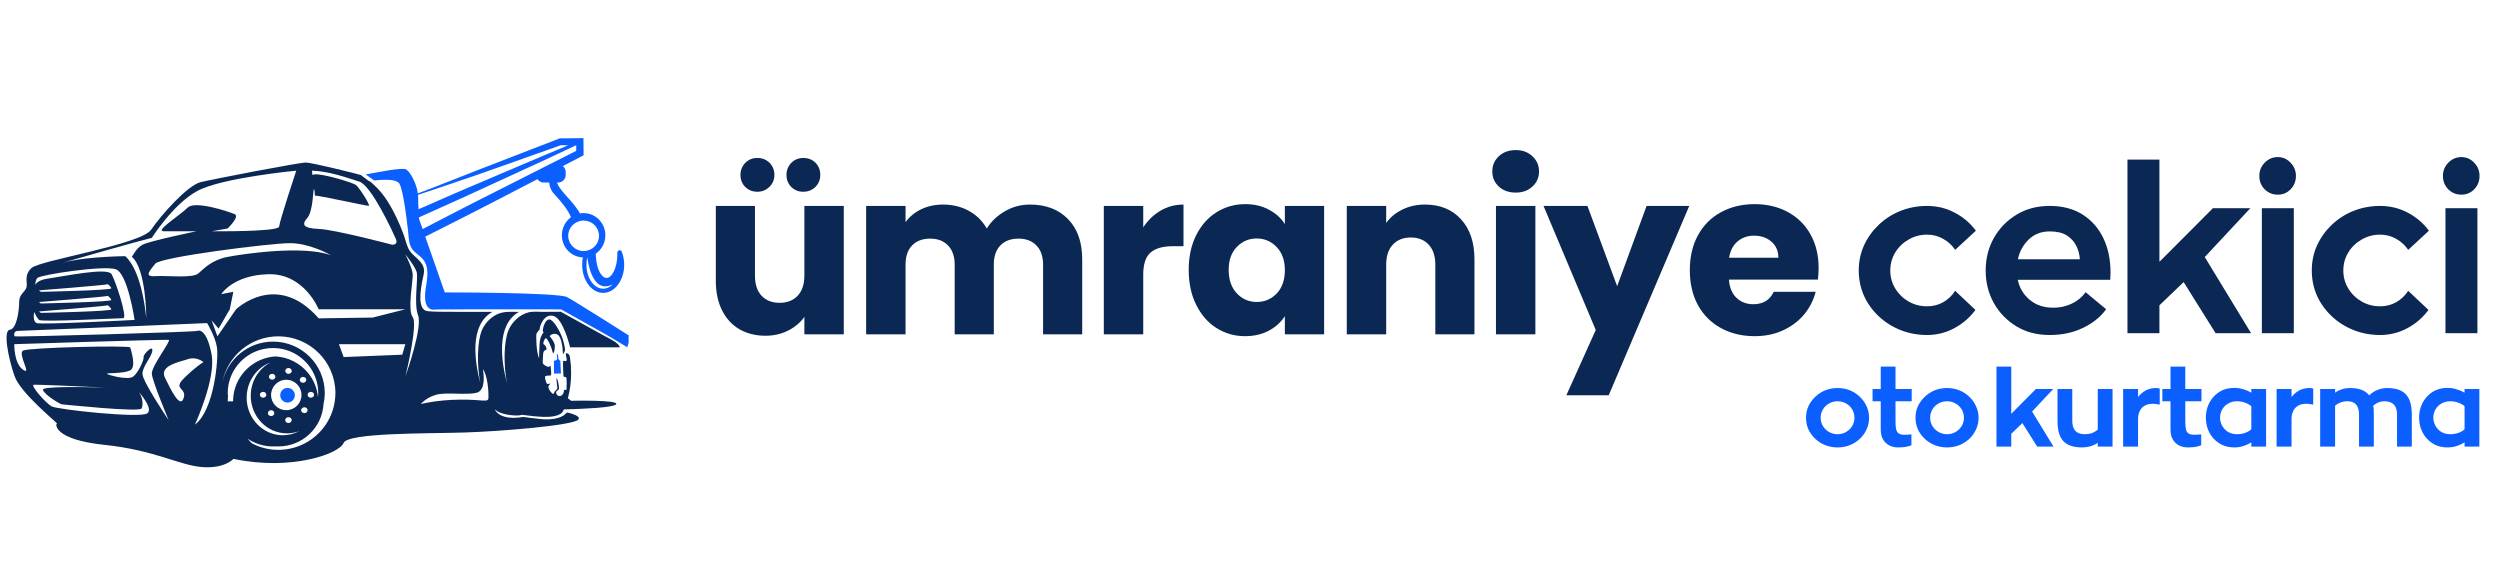 <svg xmlns="http://www.w3.org/2000/svg" xmlns:xlink="http://www.w3.org/1999/xlink" width="370" zoomAndPan="magnify" viewBox="0 0 277.5 63.75" height="85" preserveAspectRatio="xMidYMid meet" version="1.0"><defs><g/><clipPath id="ff3362e1fb"><path d="M 0.293 10 L 276.707 10 L 276.707 53 L 0.293 53 Z M 0.293 10 " clip-rule="nonzero"/></clipPath><clipPath id="c685f7022c"><path d="M 77 0.281 L 204 0.281 L 204 37 L 77 37 Z M 77 0.281 " clip-rule="nonzero"/></clipPath><clipPath id="cfb4f9b4f7"><rect x="0" width="127" y="0" height="37"/></clipPath><clipPath id="49550cea41"><path d="M 0.531 8 L 69 8 L 69 42 L 0.531 42 Z M 0.531 8 " clip-rule="nonzero"/></clipPath><clipPath id="7843f01940"><path d="M 40 5.336 L 69.777 5.336 L 69.777 29 L 40 29 Z M 40 5.336 " clip-rule="nonzero"/></clipPath><clipPath id="e696a88ba2"><path d="M 205 0.281 L 276.707 0.281 L 276.707 32 L 205 32 Z M 205 0.281 " clip-rule="nonzero"/></clipPath><clipPath id="35f34450f1"><rect x="0" width="72" y="0" height="32"/></clipPath><clipPath id="0c8aa9a7b4"><path d="M 199 28 L 276.707 28 L 276.707 42.594 L 199 42.594 Z M 199 28 " clip-rule="nonzero"/></clipPath><clipPath id="f206a2eca0"><rect x="0" width="78" y="0" height="15"/></clipPath><clipPath id="f37778cc53"><rect x="0" width="277" y="0" height="43"/></clipPath></defs><g clip-path="url(#ff3362e1fb)"><g transform="matrix(1, 0, 0, 1, 0, 10)"><g clip-path="url(#f37778cc53)"><g clip-path="url(#c685f7022c)"><g transform="matrix(1, 0, 0, 1, 77, 0)"><g clip-path="url(#cfb4f9b4f7)"><g fill="#0b2854" fill-opacity="1"><g transform="translate(1.004, 27.112)"><g><path d="M 15.656 -14.25 L 15.656 0 L 11.281 0 L 11.281 -1.938 C 10.844 -1.312 10.242 -0.805 9.484 -0.422 C 8.723 -0.035 7.883 0.156 6.969 0.156 C 5.883 0.156 4.922 -0.082 4.078 -0.562 C 3.242 -1.051 2.598 -1.754 2.141 -2.672 C 1.68 -3.598 1.453 -4.68 1.453 -5.922 L 1.453 -14.25 L 5.797 -14.25 L 5.797 -6.516 C 5.797 -5.555 6.039 -4.812 6.531 -4.281 C 7.031 -3.758 7.695 -3.5 8.531 -3.5 C 9.375 -3.5 10.039 -3.758 10.531 -4.281 C 11.031 -4.812 11.281 -5.555 11.281 -6.516 L 11.281 -14.25 Z M 6.062 -15.828 C 5.531 -15.828 5.082 -16.004 4.719 -16.359 C 4.363 -16.723 4.188 -17.164 4.188 -17.688 C 4.188 -18.219 4.363 -18.664 4.719 -19.031 C 5.082 -19.395 5.531 -19.578 6.062 -19.578 C 6.602 -19.578 7.051 -19.398 7.406 -19.047 C 7.77 -18.691 7.953 -18.238 7.953 -17.688 C 7.953 -17.164 7.766 -16.723 7.391 -16.359 C 7.023 -16.004 6.582 -15.828 6.062 -15.828 Z M 11.156 -15.828 C 10.633 -15.828 10.191 -16.004 9.828 -16.359 C 9.473 -16.723 9.297 -17.164 9.297 -17.688 C 9.297 -18.219 9.473 -18.664 9.828 -19.031 C 10.191 -19.395 10.633 -19.578 11.156 -19.578 C 11.707 -19.578 12.16 -19.398 12.516 -19.047 C 12.867 -18.691 13.047 -18.238 13.047 -17.688 C 13.047 -17.164 12.863 -16.723 12.5 -16.359 C 12.133 -16.004 11.688 -15.828 11.156 -15.828 Z M 11.156 -15.828 "/></g></g></g><g fill="#0b2854" fill-opacity="1"><g transform="translate(17.563, 27.112)"><g><path d="M 19.766 -14.406 C 21.535 -14.406 22.941 -13.867 23.984 -12.797 C 25.035 -11.723 25.562 -10.234 25.562 -8.328 L 25.562 0 L 21.219 0 L 21.219 -7.734 C 21.219 -8.648 20.973 -9.359 20.484 -9.859 C 20.004 -10.367 19.336 -10.625 18.484 -10.625 C 17.629 -10.625 16.957 -10.367 16.469 -9.859 C 15.988 -9.359 15.75 -8.648 15.75 -7.734 L 15.75 0 L 11.406 0 L 11.406 -7.734 C 11.406 -8.648 11.16 -9.359 10.672 -9.859 C 10.191 -10.367 9.531 -10.625 8.688 -10.625 C 7.832 -10.625 7.16 -10.367 6.672 -9.859 C 6.191 -9.359 5.953 -8.648 5.953 -7.734 L 5.953 0 L 1.578 0 L 1.578 -14.25 L 5.953 -14.25 L 5.953 -12.453 C 6.391 -13.055 6.961 -13.531 7.672 -13.875 C 8.391 -14.227 9.203 -14.406 10.109 -14.406 C 11.18 -14.406 12.141 -14.172 12.984 -13.703 C 13.828 -13.242 14.488 -12.594 14.969 -11.75 C 15.457 -12.531 16.125 -13.164 16.969 -13.656 C 17.82 -14.156 18.754 -14.406 19.766 -14.406 Z M 19.766 -14.406 "/></g></g></g><g fill="#0b2854" fill-opacity="1"><g transform="translate(43.946, 27.112)"><g><path d="M 5.953 -11.875 C 6.461 -12.656 7.098 -13.27 7.859 -13.719 C 8.629 -14.176 9.484 -14.406 10.422 -14.406 L 10.422 -9.781 L 9.219 -9.781 C 8.125 -9.781 7.305 -9.547 6.766 -9.078 C 6.223 -8.609 5.953 -7.785 5.953 -6.609 L 5.953 0 L 1.578 0 L 1.578 -14.25 L 5.953 -14.25 Z M 5.953 -11.875 "/></g></g></g><g fill="#0b2854" fill-opacity="1"><g transform="translate(54.228, 27.112)"><g><path d="M 0.719 -7.156 C 0.719 -8.613 0.992 -9.895 1.547 -11 C 2.098 -12.102 2.848 -12.953 3.797 -13.547 C 4.754 -14.148 5.82 -14.453 7 -14.453 C 8 -14.453 8.879 -14.242 9.641 -13.828 C 10.398 -13.422 10.984 -12.891 11.391 -12.234 L 11.391 -14.25 L 15.75 -14.25 L 15.75 0 L 11.391 0 L 11.391 -2.016 C 10.961 -1.348 10.367 -0.812 9.609 -0.406 C 8.848 0 7.969 0.203 6.969 0.203 C 5.812 0.203 4.754 -0.098 3.797 -0.703 C 2.848 -1.305 2.098 -2.164 1.547 -3.281 C 0.992 -4.395 0.719 -5.688 0.719 -7.156 Z M 11.391 -7.125 C 11.391 -8.207 11.086 -9.062 10.484 -9.688 C 9.879 -10.32 9.141 -10.641 8.266 -10.641 C 7.398 -10.641 6.664 -10.328 6.062 -9.703 C 5.457 -9.086 5.156 -8.238 5.156 -7.156 C 5.156 -6.062 5.457 -5.191 6.062 -4.547 C 6.664 -3.91 7.398 -3.594 8.266 -3.594 C 9.141 -3.594 9.879 -3.906 10.484 -4.531 C 11.086 -5.164 11.391 -6.031 11.391 -7.125 Z M 11.391 -7.125 "/></g></g></g><g fill="#0b2854" fill-opacity="1"><g transform="translate(70.915, 27.112)"><g><path d="M 10.266 -14.406 C 11.93 -14.406 13.258 -13.863 14.25 -12.781 C 15.25 -11.695 15.75 -10.211 15.75 -8.328 L 15.75 0 L 11.406 0 L 11.406 -7.734 C 11.406 -8.691 11.16 -9.43 10.672 -9.953 C 10.18 -10.484 9.52 -10.75 8.688 -10.75 C 7.844 -10.75 7.176 -10.484 6.688 -9.953 C 6.195 -9.43 5.953 -8.691 5.953 -7.734 L 5.953 0 L 1.578 0 L 1.578 -14.25 L 5.953 -14.25 L 5.953 -12.359 C 6.391 -12.984 6.984 -13.477 7.734 -13.844 C 8.484 -14.219 9.328 -14.406 10.266 -14.406 Z M 10.266 -14.406 "/></g></g></g><g fill="#0b2854" fill-opacity="1"><g transform="translate(87.474, 27.112)"><g><path d="M 3.781 -15.734 C 3.008 -15.734 2.379 -15.957 1.891 -16.406 C 1.41 -16.852 1.172 -17.41 1.172 -18.078 C 1.172 -18.754 1.41 -19.316 1.891 -19.766 C 2.379 -20.223 3.008 -20.453 3.781 -20.453 C 4.531 -20.453 5.145 -20.223 5.625 -19.766 C 6.113 -19.316 6.359 -18.754 6.359 -18.078 C 6.359 -17.41 6.113 -16.852 5.625 -16.406 C 5.145 -15.957 4.531 -15.734 3.781 -15.734 Z M 5.953 -14.25 L 5.953 0 L 1.578 0 L 1.578 -14.25 Z M 5.953 -14.25 "/></g></g></g><g fill="#0b2854" fill-opacity="1"><g transform="translate(94.363, 27.112)"><g><path d="M 16.141 -14.25 L 7.203 6.766 L 2.5 6.766 L 5.766 -0.484 L -0.031 -14.25 L 4.844 -14.25 L 8.141 -5.344 L 11.406 -14.25 Z M 16.141 -14.25 "/></g></g></g><g fill="#0b2854" fill-opacity="1"><g transform="translate(109.851, 27.112)"><g><path d="M 15.016 -7.359 C 15.016 -6.941 14.988 -6.516 14.938 -6.078 L 5.062 -6.078 C 5.125 -5.191 5.406 -4.516 5.906 -4.047 C 6.406 -3.578 7.023 -3.344 7.766 -3.344 C 8.848 -3.344 9.602 -3.801 10.031 -4.719 L 14.688 -4.719 C 14.445 -3.781 14.016 -2.938 13.391 -2.188 C 12.766 -1.445 11.984 -0.863 11.047 -0.438 C 10.117 -0.008 9.078 0.203 7.922 0.203 C 6.523 0.203 5.281 -0.094 4.188 -0.688 C 3.094 -1.281 2.238 -2.129 1.625 -3.234 C 1.02 -4.348 0.719 -5.645 0.719 -7.125 C 0.719 -8.602 1.02 -9.895 1.625 -11 C 2.227 -12.102 3.07 -12.953 4.156 -13.547 C 5.25 -14.148 6.504 -14.453 7.922 -14.453 C 9.297 -14.453 10.52 -14.16 11.594 -13.578 C 12.664 -13.004 13.504 -12.18 14.109 -11.109 C 14.711 -10.035 15.016 -8.785 15.016 -7.359 Z M 10.547 -8.5 C 10.547 -9.25 10.289 -9.844 9.781 -10.281 C 9.27 -10.727 8.629 -10.953 7.859 -10.953 C 7.129 -10.953 6.516 -10.738 6.016 -10.312 C 5.516 -9.883 5.203 -9.281 5.078 -8.5 Z M 10.547 -8.5 "/></g></g></g></g></g></g><g clip-path="url(#49550cea41)"><path fill="#0b2854" d="M 63.395 34.488 L 63.031 34.203 C 63.266 33.367 63.395 32.41 63.395 31.387 C 63.395 30.812 63.352 30.254 63.273 29.734 C 63.27 29.688 63.258 29.641 63.254 29.605 C 63.25 29.578 63.246 29.559 63.238 29.539 C 63.148 29.18 62.812 29.207 62.812 29.207 C 62.812 29.207 62.793 29.402 62.895 29.82 C 62.988 30.246 62.59 30.016 62.523 30.051 C 62.461 30.078 62.523 31.383 62.539 31.656 C 62.559 31.938 62.715 31.789 62.832 31.875 C 62.945 31.953 62.887 33.07 62.887 33.203 C 62.887 33.332 62.605 33.27 62.605 33.27 C 62.605 33.27 62.605 33.809 62.254 33.938 C 61.898 34.066 61.703 33.711 61.734 33.527 C 61.77 33.352 61.926 33.383 62.027 33.203 C 62.121 33.023 61.879 32.016 61.801 31.969 C 61.723 31.914 61.836 32.812 61.863 33.008 C 61.902 33.203 61.695 33.32 61.578 33.449 C 61.465 33.578 61.562 33.711 61.398 33.711 C 61.234 33.711 60.852 33.172 60.871 32.945 C 60.887 32.723 61.012 32.734 61.062 32.621 C 61.109 32.508 60.871 32.656 60.758 32.621 C 60.637 32.586 60.48 32.016 60.496 31.84 C 60.512 31.66 60.969 31.691 61.113 31.68 C 61.262 31.66 61.129 30.98 61.129 30.723 C 61.129 30.469 61.113 30.609 60.969 30.703 C 60.824 30.805 60.309 30.488 60.258 30.332 C 60.211 30.172 60.289 29.578 60.289 29.309 C 60.289 29.027 60.422 28.887 60.598 28.836 C 60.777 28.789 60.551 28.301 60.371 28.234 C 60.195 28.168 60.457 27.535 60.598 27.535 C 60.746 27.535 61.199 28.461 61.312 29 C 61.426 29.531 61.605 28.867 61.586 28.395 C 61.57 27.926 61.004 27.309 61.004 27.309 C 61.07 27.211 61.441 26.902 61.895 27.145 C 62.348 27.391 62.477 28.789 62.477 29.176 C 62.477 29.566 62.73 28.852 62.73 28.852 C 62.73 28.852 62.684 28.301 62.426 27.539 C 62.164 26.77 61.426 25.457 60.969 25.457 C 60.516 25.457 60.273 26.367 60.258 26.609 C 60.242 26.855 60.34 26.887 60.34 26.887 C 60.34 26.887 60.078 27.184 59.969 27.633 C 59.855 28.09 59.836 29.781 59.836 29.781 C 59.504 28.98 59.516 27.375 59.531 27.145 C 59.551 26.918 59.898 26.578 59.898 26.578 C 59.898 26.191 60.395 24.738 61.473 25.082 C 62.547 25.434 63.281 28.555 63.281 28.555 L 68.797 28.555 C 68.758 28.34 68.512 28.047 67.805 27.664 C 67.531 27.527 67.266 27.375 66.996 27.234 L 65.402 26.352 L 62.246 24.605 L 62.273 24.605 L 62.211 24.59 L 62.238 24.605 C 61.586 24.613 60.93 24.617 60.277 24.617 C 59.754 24.617 59.188 24.543 58.672 24.672 C 57.707 24.906 56.828 25.734 56.445 26.648 C 55.914 27.906 55.879 30.52 56.277 32.535 C 55.645 30.156 55.031 26.066 57.605 24.621 C 56.734 24.621 55.887 24.512 55.082 24.934 C 54.391 25.297 53.801 25.922 53.492 26.648 C 52.965 27.91 52.922 30.523 53.32 32.543 C 52.688 30.16 52.074 26.07 54.648 24.625 L 54.684 24.617 L 51.172 24.617 L 49.32 24.609 L 48.395 24.594 C 48.09 24.586 47.781 24.57 47.477 24.539 C 46.27 24.43 46.723 22.086 46.836 21.359 C 46.922 20.84 47.18 20.18 47.008 19.66 C 46.754 18.871 45.887 18.473 45.453 17.797 C 45.129 17.285 45.016 16.609 44.805 16.043 C 44.582 15.434 44.332 14.836 44.051 14.246 C 43.414 12.891 42.617 11.496 41.473 10.496 C 41.402 10.434 41.168 10.184 41.016 10.113 L 40.949 10.094 L 40.941 10.094 L 40.051 9.426 C 39.789 9.336 34.621 8.039 33.93 8.039 C 33.238 8.039 23.762 9.859 22.293 10.211 C 20.828 10.555 17.898 13.852 16.777 15.496 C 15.656 17.145 4.449 18.883 3.504 19.746 C 2.555 20.617 3.16 21.484 2.898 22.004 C 2.641 22.523 2.125 22.699 2.125 23.562 C 2.125 24.43 1.867 26.508 1.094 26.602 C 0.312 26.684 0.918 29.727 1.605 31.719 C 2.293 33.715 6.52 37.027 6.324 37.027 C 6.129 37.027 5.938 38.789 11.562 39.375 C 17.184 39.961 19.898 41.648 22.426 41.844 C 24.945 42.043 25.914 40.934 25.914 40.934 C 32.375 42.301 37.676 40.348 38.133 39.176 C 38.586 38.008 47.574 38.137 51.582 38.008 C 55.59 37.879 63.605 37.227 64.191 36.578 C 64.422 36.312 63.988 36.082 63.391 35.898 C 63.258 35.855 63.109 35.824 62.965 35.785 C 62.898 35.828 62.812 35.887 62.723 35.98 C 62.156 36.531 60.871 36.598 60.18 36.531 C 59.488 36.469 58.07 36.281 58.07 36.281 C 55.34 36.738 54.922 35.426 54.922 35.426 C 55.566 36.125 57.531 36.188 57.789 36.078 C 58.043 35.973 58.543 36.207 60.371 36.273 C 62.203 36.336 62.473 35.672 62.473 35.672 C 62.516 35.598 62.547 35.523 62.586 35.445 C 64.551 35.395 68.066 35.258 68.387 34.883 C 68.824 34.359 63.395 34.488 63.395 34.488 Z M 34.109 14.195 C 34.738 13.496 34.758 11.051 34.84 11.004 C 34.934 10.957 34.953 11.719 34.953 11.719 C 35.254 11.652 40.707 12.871 40.934 12.848 C 41.156 12.824 39.883 10.809 39.496 10.527 C 39.105 10.242 35.746 9.246 34.906 9.355 C 34.812 9.371 34.738 9.395 34.684 9.43 C 34.648 9.16 34.629 8.945 34.629 8.945 C 36.523 8.992 38.555 9.746 39.883 10.16 C 41.223 10.57 43.637 15.82 43.938 16.512 C 44.242 17.207 43.531 17.164 43.531 17.164 C 43.531 17.164 37.152 15.477 35.375 15.41 C 33.594 15.344 33.48 14.891 34.109 14.195 Z M 36.766 18.344 C 33.688 17.188 26.926 18.184 25.211 18.527 C 23.484 18.879 22.668 19.789 22.016 20.352 C 21.375 20.914 18.57 20.566 17.234 20.652 C 15.898 20.746 16.672 20.004 17.234 19.27 C 17.797 18.531 29.805 17.023 32.105 16.992 C 34.258 16.957 36.5 18.195 36.766 18.344 Z M 16.852 16.402 C 16.852 16.402 19.199 12.672 21.891 11.203 C 24.586 9.727 32.883 8.945 32.883 8.945 C 32.883 8.945 31.027 14.543 30.984 15.148 C 30.949 15.754 23.531 15.668 23.531 15.668 L 25.258 15.363 C 25.258 15.363 26.684 14.02 26.027 13.758 C 25.387 13.496 21.637 12.219 20.82 13.055 C 20 13.887 17.113 15.676 18.191 15.672 C 19.266 15.664 21.809 15.672 21.809 15.672 C 21.809 15.672 16.594 16.75 15.82 17.164 C 15.09 17.551 14.699 18.496 14.621 18.496 C 16.227 19.824 16.238 25.18 16.238 25.312 C 15.75 20.754 14.59 19.051 13.91 18.434 C 12.855 18.438 10.852 18.543 9.527 18.699 C 8.387 18.832 7.539 19.016 7.055 19.137 C 8.828 18.621 15.293 16.781 16.852 16.402 Z M 3.805 24.633 C 3.805 24.633 4.047 25.25 4.34 25.512 C 4.633 25.77 13.16 25.316 13.68 25.316 C 14.191 25.316 12.84 21.219 12.387 20.434 C 11.934 19.656 7.312 20.633 5.305 20.926 C 4.449 21.055 4.062 21.336 3.906 21.625 C 3.934 21.32 4 21.016 4.141 20.859 C 4.465 20.5 11.512 19.43 12.848 19.887 C 14.184 20.34 14.938 25.512 14.938 25.512 C 14.938 25.512 4.59 26.062 4.074 25.863 C 3.566 25.652 3.805 24.633 3.805 24.633 Z M 11.969 22.84 C 11.969 22.84 12.293 23.062 12.355 23.297 C 12.422 23.52 4.668 23.684 4.566 23.684 C 4.465 23.684 4.34 23.523 4.34 23.523 C 4.34 23.523 11.875 22.938 11.969 22.84 Z M 4.34 22.23 C 4.34 22.23 11.871 21.641 11.969 21.547 C 11.969 21.547 12.293 21.77 12.355 22 C 12.422 22.23 4.668 22.391 4.566 22.391 C 4.465 22.391 4.34 22.23 4.34 22.23 Z M 11.969 23.887 C 11.969 23.887 12.293 24.113 12.355 24.34 C 12.422 24.566 4.668 24.73 4.566 24.73 C 4.465 24.73 4.34 24.57 4.34 24.57 C 4.34 24.57 11.875 23.98 11.969 23.887 Z M 16.332 35.891 C 15.492 36.438 6.379 35.465 5.727 35.109 C 5.086 34.75 3.305 32.734 3.758 32.703 C 4.074 32.676 8.914 32.891 11.816 33.027 C 9.039 32.945 4.578 32.867 4.762 33.289 C 5.02 33.906 6.734 34.883 6.867 34.883 C 6.996 34.883 15.492 35.793 15.719 35.336 C 15.902 34.965 15.848 34.152 15.434 33.535 C 15.988 34.18 16.953 35.48 16.332 35.891 Z M 15.812 31.496 C 15.812 30.652 16.848 29.613 16.91 28.914 C 16.977 28.227 15.879 29.352 15.941 29.633 C 16.008 29.918 15.359 31.371 14.781 31.805 C 14.195 32.234 12.004 31.629 11.875 31.496 C 11.742 31.371 13.75 31.496 14.457 31.105 C 15.168 30.719 14.523 28.832 14.457 28.57 C 14.391 28.312 3.207 28.57 2.562 28.914 C 1.918 29.266 3.594 31.758 2.562 31.043 C 1.527 30.328 1.586 28.203 1.586 28.203 C 1.586 28.203 18.406 27.66 18.727 27.727 C 19.047 27.793 16.785 30.652 16.852 31.496 C 16.914 32.316 18.613 36.375 18.715 36.629 C 18.543 36.375 15.812 32.316 15.812 31.496 Z M 20.383 34.188 C 19.996 35.402 19 33.32 18.312 31.934 C 17.625 30.547 20.062 30.152 20.773 29.891 C 21.832 29.504 22.582 30.199 22.582 30.199 C 22.582 30.199 21.848 30.586 20.473 31.934 C 19.09 33.273 20.773 32.977 20.383 34.188 Z M 21.637 37.133 C 21.699 36.992 23.996 31.98 23.484 29.332 C 22.973 26.641 22.148 26.602 21.891 26.73 C 21.629 26.859 1.715 27.422 1.633 27.336 C 1.539 27.25 1.504 26.73 1.977 26.73 C 2.449 26.73 22.988 25.863 22.988 25.863 C 23.031 25.926 23.914 27.402 24.086 28.59 C 24.266 29.781 23.789 35.523 21.637 37.133 Z M 25.871 34.551 L 25.277 34.551 C 25.277 34.402 25.285 34.25 25.297 34.105 L 25.297 34.094 C 25.305 34.02 25.312 33.945 25.32 33.863 L 25.285 33.863 C 25.277 33.789 25.277 33.715 25.277 33.637 C 25.277 30.871 27.523 28.633 30.301 28.633 C 32.277 28.633 33.984 29.766 34.805 31.418 L 34.805 31.426 C 34.934 31.668 35.035 31.93 35.109 32.195 C 35.25 32.652 35.324 33.133 35.324 33.641 C 35.324 33.797 35.316 33.949 35.297 34.098 C 35.207 33.086 34.812 32.156 34.199 31.402 C 33.336 30.348 32.047 29.648 30.594 29.562 C 28.188 29.703 26.238 31.527 25.918 33.871 C 25.887 34.09 25.871 34.32 25.871 34.551 Z M 34.863 33.82 C 34.863 34 34.703 34.145 34.504 34.145 C 34.305 34.145 34.145 34 34.145 33.82 C 34.145 33.641 34.305 33.496 34.504 33.496 C 34.703 33.496 34.863 33.641 34.863 33.82 Z M 31.773 35.531 C 30.844 35.531 30.09 34.777 30.09 33.844 C 30.09 32.914 30.844 32.156 31.773 32.156 C 32.711 32.156 33.465 32.914 33.465 33.844 C 33.465 34.777 32.711 35.531 31.773 35.531 Z M 32.379 36.633 C 32.379 36.812 32.219 36.957 32.02 36.957 C 31.82 36.957 31.66 36.812 31.66 36.633 C 31.66 36.453 31.82 36.309 32.02 36.309 C 32.219 36.309 32.379 36.453 32.379 36.633 Z M 30.09 35.531 C 30.289 35.531 30.449 35.68 30.449 35.855 C 30.449 36.035 30.293 36.184 30.09 36.184 C 29.895 36.184 29.738 36.035 29.738 35.855 C 29.738 35.68 29.895 35.531 30.09 35.531 Z M 29.852 31.816 C 29.852 31.641 30.012 31.496 30.215 31.496 C 30.41 31.496 30.566 31.641 30.566 31.816 C 30.566 32 30.41 32.141 30.215 32.141 C 30.016 32.141 29.852 32 29.852 31.816 Z M 31.664 31.172 C 31.664 30.992 31.82 30.848 32.023 30.848 C 32.219 30.848 32.383 30.992 32.383 31.172 C 32.383 31.352 32.223 31.496 32.023 31.496 C 31.82 31.496 31.664 31.352 31.664 31.172 Z M 33.277 32.16 C 33.277 31.984 33.438 31.836 33.637 31.836 C 33.836 31.836 33.996 31.984 33.996 32.16 C 33.996 32.34 33.836 32.488 33.637 32.488 C 33.438 32.488 33.277 32.344 33.277 32.16 Z M 33.789 35.207 C 33.984 35.207 34.145 35.352 34.145 35.531 C 34.145 35.711 33.984 35.855 33.789 35.855 C 33.594 35.855 33.426 35.711 33.426 35.531 C 33.426 35.352 33.594 35.207 33.789 35.207 Z M 30.035 30.227 C 28.727 30.914 27.832 32.316 27.832 33.938 C 27.832 36.238 29.633 38.102 31.852 38.102 C 32.336 38.102 32.805 38.012 33.234 37.848 C 32.684 38.141 32.055 38.312 31.395 38.312 C 29.176 38.312 27.379 36.445 27.379 34.148 C 27.379 32.336 28.484 30.805 30.035 30.227 Z M 29.562 33.82 C 29.562 34 29.402 34.145 29.203 34.145 C 29.004 34.145 28.848 34 28.848 33.82 C 28.848 33.641 29.004 33.496 29.203 33.496 C 29.402 33.496 29.562 33.641 29.562 33.82 Z M 36.117 37.195 C 34.973 38.848 33.062 39.934 30.895 39.934 C 29.848 39.934 28.859 39.68 27.992 39.227 C 27.805 39.062 27.633 38.879 27.477 38.688 C 28.285 39.234 29.258 39.555 30.309 39.555 C 30.406 39.555 30.504 39.551 30.602 39.547 C 30.703 39.555 30.797 39.555 30.898 39.555 C 33.562 39.555 35.746 37.484 35.91 34.879 C 35.996 34.488 36.043 34.094 36.051 33.684 L 36.051 33.637 C 36.051 30.477 33.48 27.918 30.309 27.918 C 27.535 27.918 25.215 29.883 24.676 32.488 C 25.211 29.555 27.793 27.332 30.898 27.332 C 34.391 27.332 37.23 30.156 37.23 33.637 C 37.223 34.957 36.812 36.188 36.117 37.195 Z M 44.648 29.371 L 38.141 29.633 L 37.621 28.203 L 44.992 28.203 Z M 41.371 25.25 L 35.375 25.336 C 30.711 20 26.203 24.332 26.203 24.332 L 24.133 27.332 L 23.484 25.559 L 24.266 26.469 L 25.508 24.332 L 25.898 22.387 L 24.562 22.652 C 24.562 22.652 25.855 20.527 29.82 20.438 C 33.785 20.355 35.371 24.332 35.371 24.332 L 44.992 24.332 Z M 45.008 31.758 C 45.141 31.191 46.379 25.992 45.812 25.211 C 45.207 24.391 45.859 21.137 45.812 20.438 C 45.766 19.762 45.039 18.324 44.992 18.234 C 45.07 18.324 46.031 19.516 46.246 20.18 C 46.457 20.875 45.895 23.648 46.41 25.016 C 46.898 26.305 45.199 31.23 45.008 31.758 Z M 54.219 34.164 C 54.184 34.723 53.602 34.328 51.016 34.359 C 48.426 34.391 46.719 34.848 46.719 34.848 C 46.719 34.848 47.199 34.199 48.332 33.84 C 49.465 33.48 51.859 33.906 52.957 33.578 C 54.027 33.262 53.625 31.105 53.602 30.98 C 54.152 31.73 54.246 33.613 54.219 34.164 Z M 54.219 34.164 " fill-opacity="1" fill-rule="nonzero"/></g><g clip-path="url(#7843f01940)"><path fill="#0b5fff" d="M 62.941 22.977 C 61.977 22.457 49.367 22.457 49.367 22.457 L 47.203 16.266 L 50.613 14.547 L 52.941 13.363 L 55.266 12.164 L 59.66 9.887 C 59.809 10.113 60.066 10.262 60.355 10.262 L 60.957 10.262 C 60.996 10.699 61.145 11.133 61.488 11.504 C 62.383 12.469 63.062 13.324 63.379 14.113 C 62.766 14.559 62.367 15.289 62.367 16.121 C 62.367 17.449 63.406 18.531 64.707 18.574 C 64.688 18.676 64.664 18.777 64.648 18.891 C 64.633 19.055 64.621 19.219 64.621 19.395 C 64.621 21.109 65.672 22.512 66.953 22.512 C 68.238 22.512 69.285 21.109 69.285 19.395 C 69.285 18.844 69.176 18.305 68.973 17.836 L 68.73 17.758 L 68.52 17.953 C 68.527 18.039 68.527 18.121 68.527 18.203 C 68.527 19.766 67.898 20.852 67.332 20.852 C 66.773 20.852 66.254 19.895 66.156 18.656 C 66.137 18.512 66.129 18.359 66.129 18.203 L 66.129 18.156 C 66.75 17.727 67.164 17.023 67.191 16.215 C 67.199 16.184 67.199 16.152 67.199 16.117 C 67.199 15.727 67.105 15.363 66.949 15.035 C 66.559 14.215 65.734 13.652 64.781 13.652 C 64.645 13.652 64.512 13.664 64.383 13.691 C 64.273 13.496 64.133 13.289 63.961 13.051 C 63.137 11.914 62.098 11.102 61.828 10.258 L 61.957 10.258 C 62.418 10.258 62.793 9.879 62.793 9.414 L 62.793 9.098 C 62.793 8.828 62.668 8.586 62.469 8.438 L 64.551 7.359 L 64.777 7.246 L 64.777 6.996 L 64.766 5.742 L 64.766 5.336 L 64.367 5.336 L 62.195 5.359 L 62.121 5.359 L 62.059 5.387 L 53.043 8.875 L 48.543 10.641 L 46.379 11.469 C 46.258 10.449 45.578 9.133 45.109 8.816 C 44.695 8.535 41.84 9.148 40.59 9.363 L 41.531 10.027 C 43.859 9.805 44.031 10.168 44.203 10.246 C 44.41 10.344 44.613 11.086 44.797 12.074 C 44.805 12.09 44.805 12.109 44.805 12.129 C 45 13.199 45.176 14.555 45.301 15.695 C 45.383 16.395 45.348 17.207 45.859 17.785 C 46.211 18.184 46.699 18.434 47.02 18.871 C 47.684 19.77 47.402 21.023 47.25 22.047 C 46.934 24.164 47.77 24.367 48.066 24.375 C 48.102 24.367 48.133 24.367 48.168 24.367 C 48.234 24.363 48.305 24.359 48.371 24.359 L 49.297 24.34 L 51.148 24.34 L 54.848 24.336 C 57.316 24.328 59.781 24.328 62.25 24.34 L 62.289 24.34 L 62.316 24.359 L 65.492 26.141 L 67.082 27.031 C 67.34 27.188 67.605 27.336 67.871 27.488 C 67.918 27.516 67.961 27.547 68.008 27.574 L 69.633 28.551 C 69.633 28.551 69.891 27.547 70.02 27.379 C 70.031 27.379 63.91 23.496 62.941 22.977 Z M 68.02 21.555 C 67.719 21.863 67.355 22.047 66.953 22.047 C 65.93 22.047 65.094 20.855 65.094 19.398 C 65.094 19.242 65.105 19.094 65.121 18.953 C 65.141 18.809 65.168 18.672 65.195 18.551 C 65.195 18.547 65.598 22.809 68.02 21.555 Z M 64.746 14.484 L 64.781 14.484 C 65.504 14.484 66.121 14.926 66.371 15.555 C 66.445 15.746 66.492 15.953 66.492 16.172 C 66.492 16.188 66.492 16.207 66.484 16.219 C 66.477 16.758 66.207 17.23 65.801 17.531 C 65.555 17.715 65.258 17.828 64.934 17.855 C 64.883 17.867 64.832 17.867 64.777 17.867 C 63.84 17.867 63.074 17.105 63.074 16.168 C 63.074 15.703 63.262 15.277 63.574 14.973 C 63.879 14.684 64.293 14.492 64.746 14.484 Z M 46.41 11.762 C 46.41 11.719 46.41 11.672 46.406 11.625 L 48.645 10.879 L 53.223 9.32 L 62.262 6.117 L 62.199 6.117 L 62.332 6.094 L 62.258 6.117 L 63.078 6.125 L 60.531 7.188 L 57.535 8.461 L 51.543 11.012 C 50.543 11.43 49.551 11.875 48.555 12.312 L 46.457 13.227 C 46.434 12.762 46.41 12.219 46.41 11.762 Z M 46.91 15.426 L 46.52 14.324 C 46.52 14.324 46.516 14.25 46.504 14.129 L 48.883 13.059 C 49.875 12.613 50.867 12.176 51.855 11.719 L 57.77 9 L 60.73 7.637 L 62.883 6.625 C 62.898 6.613 62.906 6.613 62.918 6.609 L 63.676 6.25 L 63.918 6.137 L 63.965 6.137 L 63.957 6.746 L 62.789 7.34 L 61.551 7.961 L 60.961 8.258 L 59.531 8.984 L 54.852 11.352 L 52.52 12.531 L 50.191 13.727 Z M 46.91 15.426 " fill-opacity="1" fill-rule="nonzero"/></g><path fill="#0b5fff" d="M 31.914 33.059 C 31.469 33.059 31.105 33.422 31.105 33.871 C 31.105 34.32 31.469 34.684 31.914 34.684 C 32.367 34.684 32.73 34.32 32.73 33.871 C 32.73 33.426 32.367 33.059 31.914 33.059 Z M 31.914 33.059 " fill-opacity="1" fill-rule="nonzero"/><path fill="#0b5fff" d="M 61.488 30.051 L 61.488 31.465 L 62.262 31.465 L 62.199 30.051 C 62.199 30.051 61.984 29.938 61.984 29.809 C 61.984 29.676 61.93 29.289 61.844 29.297 C 61.754 29.309 61.863 29.719 61.844 29.859 C 61.824 30 61.488 30.051 61.488 30.051 Z M 61.488 30.051 " fill-opacity="1" fill-rule="nonzero"/><g clip-path="url(#e696a88ba2)"><g transform="matrix(1, 0, 0, 1, 205, 0)"><g clip-path="url(#35f34450f1)"><g fill="#0b2854" fill-opacity="1"><g transform="translate(0.4, 26.983)"><g><path d="M 11.625 -4.703 L 13.875 -2.578 C 13.238 -1.723 12.453 -1.047 11.516 -0.547 C 10.578 -0.047 9.57 0.203 8.5 0.203 C 7.469 0.203 6.488 0.02 5.562 -0.344 C 4.645 -0.707 3.836 -1.219 3.141 -1.875 C 2.441 -2.531 1.895 -3.289 1.5 -4.156 C 1.113 -5.031 0.922 -5.961 0.922 -6.953 C 0.922 -7.953 1.113 -8.879 1.5 -9.734 C 1.895 -10.598 2.441 -11.363 3.141 -12.031 C 3.836 -12.695 4.645 -13.211 5.562 -13.578 C 6.488 -13.941 7.469 -14.125 8.5 -14.125 C 9.613 -14.125 10.641 -13.875 11.578 -13.375 C 12.516 -12.883 13.297 -12.219 13.922 -11.375 L 11.625 -9.25 C 11.281 -9.758 10.836 -10.164 10.297 -10.469 C 9.754 -10.781 9.156 -10.938 8.5 -10.938 C 7.758 -10.938 7.078 -10.754 6.453 -10.391 C 5.828 -10.035 5.332 -9.555 4.969 -8.953 C 4.602 -8.348 4.422 -7.68 4.422 -6.953 C 4.422 -6.234 4.602 -5.57 4.969 -4.969 C 5.332 -4.363 5.828 -3.879 6.453 -3.516 C 7.078 -3.16 7.758 -2.984 8.5 -2.984 C 9.156 -2.984 9.754 -3.133 10.297 -3.438 C 10.836 -3.75 11.281 -4.172 11.625 -4.703 Z M 11.625 -4.703 "/></g></g></g><g fill="#0b2854" fill-opacity="1"><g transform="translate(14.472, 26.983)"><g><path d="M 14.766 -5.922 L 4.5 -5.922 C 4.688 -5.023 5.129 -4.285 5.828 -3.703 C 6.523 -3.117 7.398 -2.828 8.453 -2.828 C 9.18 -2.828 9.863 -2.977 10.5 -3.281 C 11.145 -3.594 11.656 -4.016 12.031 -4.547 L 14.312 -2.656 C 13.676 -1.789 12.812 -1.098 11.719 -0.578 C 10.633 -0.055 9.41 0.203 8.047 0.203 C 6.648 0.203 5.422 -0.113 4.359 -0.75 C 3.297 -1.395 2.457 -2.258 1.844 -3.344 C 1.238 -4.438 0.938 -5.641 0.938 -6.953 C 0.938 -8.273 1.238 -9.477 1.844 -10.562 C 2.457 -11.645 3.297 -12.508 4.359 -13.156 C 5.422 -13.801 6.648 -14.125 8.047 -14.125 C 9.473 -14.125 10.688 -13.805 11.688 -13.172 C 12.695 -12.535 13.469 -11.66 14 -10.547 C 14.531 -9.441 14.797 -8.164 14.797 -6.719 C 14.797 -6.582 14.789 -6.445 14.781 -6.312 C 14.77 -6.176 14.766 -6.047 14.766 -5.922 Z M 8.047 -11.297 C 7.109 -11.297 6.328 -10.992 5.703 -10.391 C 5.086 -9.785 4.691 -9.055 4.516 -8.203 L 11.391 -8.203 C 11.359 -8.734 11.227 -9.227 11 -9.688 C 10.77 -10.156 10.422 -10.539 9.953 -10.844 C 9.484 -11.145 8.848 -11.297 8.047 -11.297 Z M 8.047 -11.297 "/></g></g></g><g fill="#0b2854" fill-opacity="1"><g transform="translate(29.54, 26.983)"><g><path d="M 15.328 0 L 11.391 0 L 7.844 -5.672 L 5.156 -3.094 L 5.156 0 L 1.609 0 L 1.609 -19.266 L 5.156 -19.266 L 5.156 -7.922 L 11.094 -13.875 L 15.25 -13.875 L 10.188 -8.453 Z M 15.328 0 "/></g></g></g><g fill="#0b2854" fill-opacity="1"><g transform="translate(44.379, 26.983)"><g><path d="M 3.453 -15.375 C 2.891 -15.375 2.406 -15.57 2 -15.969 C 1.602 -16.375 1.406 -16.867 1.406 -17.453 C 1.406 -18.023 1.602 -18.516 2 -18.922 C 2.406 -19.336 2.891 -19.547 3.453 -19.547 C 4.016 -19.547 4.488 -19.336 4.875 -18.922 C 5.27 -18.516 5.469 -18.023 5.469 -17.453 C 5.469 -16.867 5.27 -16.375 4.875 -15.969 C 4.488 -15.57 4.016 -15.375 3.453 -15.375 Z M 1.688 -13.875 L 5.234 -13.875 L 5.234 0 L 1.688 0 Z M 1.688 -13.875 "/></g></g></g><g fill="#0b2854" fill-opacity="1"><g transform="translate(50.687, 26.983)"><g><path d="M 11.625 -4.703 L 13.875 -2.578 C 13.238 -1.723 12.453 -1.047 11.516 -0.547 C 10.578 -0.047 9.57 0.203 8.5 0.203 C 7.469 0.203 6.488 0.02 5.562 -0.344 C 4.645 -0.707 3.836 -1.219 3.141 -1.875 C 2.441 -2.531 1.895 -3.289 1.5 -4.156 C 1.113 -5.031 0.922 -5.961 0.922 -6.953 C 0.922 -7.953 1.113 -8.879 1.5 -9.734 C 1.895 -10.598 2.441 -11.363 3.141 -12.031 C 3.836 -12.695 4.645 -13.211 5.562 -13.578 C 6.488 -13.941 7.469 -14.125 8.5 -14.125 C 9.613 -14.125 10.641 -13.875 11.578 -13.375 C 12.516 -12.883 13.297 -12.219 13.922 -11.375 L 11.625 -9.25 C 11.281 -9.758 10.836 -10.164 10.297 -10.469 C 9.754 -10.781 9.156 -10.938 8.5 -10.938 C 7.758 -10.938 7.078 -10.754 6.453 -10.391 C 5.828 -10.035 5.332 -9.555 4.969 -8.953 C 4.602 -8.348 4.422 -7.68 4.422 -6.953 C 4.422 -6.234 4.602 -5.57 4.969 -4.969 C 5.332 -4.363 5.828 -3.879 6.453 -3.516 C 7.078 -3.16 7.758 -2.984 8.5 -2.984 C 9.156 -2.984 9.754 -3.133 10.297 -3.438 C 10.836 -3.75 11.281 -4.172 11.625 -4.703 Z M 11.625 -4.703 "/></g></g></g><g fill="#0b2854" fill-opacity="1"><g transform="translate(64.759, 26.983)"><g><path d="M 3.453 -15.375 C 2.891 -15.375 2.406 -15.57 2 -15.969 C 1.602 -16.375 1.406 -16.867 1.406 -17.453 C 1.406 -18.023 1.602 -18.516 2 -18.922 C 2.406 -19.336 2.891 -19.547 3.453 -19.547 C 4.016 -19.547 4.488 -19.336 4.875 -18.922 C 5.27 -18.516 5.469 -18.023 5.469 -17.453 C 5.469 -16.867 5.27 -16.375 4.875 -15.969 C 4.488 -15.57 4.016 -15.375 3.453 -15.375 Z M 1.688 -13.875 L 5.234 -13.875 L 5.234 0 L 1.688 0 Z M 1.688 -13.875 "/></g></g></g></g></g></g><g clip-path="url(#0c8aa9a7b4)"><g transform="matrix(1, 0, 0, 1, 199, 28)"><g clip-path="url(#f206a2eca0)"><g fill="#0b5fff" fill-opacity="1"><g transform="translate(1.063, 11.571)"><g><path d="M 3.906 -6.5 C 4.395 -6.5 4.848 -6.414 5.266 -6.25 C 5.68 -6.082 6.051 -5.844 6.375 -5.531 C 6.695 -5.227 6.945 -4.879 7.125 -4.484 C 7.312 -4.086 7.406 -3.66 7.406 -3.203 C 7.406 -2.742 7.312 -2.312 7.125 -1.906 C 6.945 -1.508 6.695 -1.16 6.375 -0.859 C 6.051 -0.555 5.68 -0.32 5.266 -0.156 C 4.848 0.008 4.395 0.094 3.906 0.094 C 3.426 0.094 2.973 0.008 2.547 -0.156 C 2.129 -0.32 1.758 -0.555 1.438 -0.859 C 1.113 -1.16 0.859 -1.508 0.672 -1.906 C 0.492 -2.312 0.406 -2.742 0.406 -3.203 C 0.406 -3.66 0.492 -4.086 0.672 -4.484 C 0.859 -4.879 1.113 -5.227 1.438 -5.531 C 1.758 -5.844 2.129 -6.082 2.547 -6.25 C 2.973 -6.414 3.426 -6.5 3.906 -6.5 Z M 3.906 -1.375 C 4.258 -1.375 4.578 -1.457 4.859 -1.625 C 5.141 -1.789 5.363 -2.008 5.531 -2.281 C 5.695 -2.562 5.781 -2.867 5.781 -3.203 C 5.781 -3.535 5.695 -3.844 5.531 -4.125 C 5.363 -4.406 5.141 -4.625 4.859 -4.781 C 4.578 -4.945 4.258 -5.031 3.906 -5.031 C 3.562 -5.031 3.242 -4.945 2.953 -4.781 C 2.672 -4.625 2.445 -4.406 2.281 -4.125 C 2.113 -3.844 2.031 -3.535 2.031 -3.203 C 2.031 -2.867 2.113 -2.562 2.281 -2.281 C 2.445 -2.008 2.672 -1.789 2.953 -1.625 C 3.242 -1.457 3.562 -1.375 3.906 -1.375 Z M 3.906 -1.375 "/></g></g></g><g fill="#0b5fff" fill-opacity="1"><g transform="translate(8.605, 11.571)"><g><path d="M 2.797 -5.031 L 2.797 -2.781 C 2.797 -2.406 2.82 -2.109 2.875 -1.891 C 2.938 -1.672 3.039 -1.52 3.188 -1.438 C 3.332 -1.352 3.539 -1.312 3.812 -1.312 C 3.957 -1.312 4.094 -1.316 4.219 -1.328 C 4.344 -1.348 4.457 -1.359 4.562 -1.359 L 4.562 -0.141 C 4.531 -0.129 4.391 -0.086 4.141 -0.016 C 3.898 0.055 3.547 0.094 3.078 0.094 C 2.723 0.094 2.398 0.02 2.109 -0.125 C 1.816 -0.281 1.582 -0.504 1.406 -0.797 C 1.238 -1.098 1.156 -1.473 1.156 -1.922 L 1.156 -5.031 L 0.25 -5.031 L 0.25 -6.391 L 1.156 -6.391 L 1.156 -8.875 L 2.797 -8.875 L 2.797 -6.391 L 4.594 -6.391 L 4.594 -5.031 Z M 2.797 -5.031 "/></g></g></g><g fill="#0b5fff" fill-opacity="1"><g transform="translate(13.216, 11.571)"><g><path d="M 3.906 -6.5 C 4.395 -6.5 4.848 -6.414 5.266 -6.25 C 5.68 -6.082 6.051 -5.844 6.375 -5.531 C 6.695 -5.227 6.945 -4.879 7.125 -4.484 C 7.312 -4.086 7.406 -3.66 7.406 -3.203 C 7.406 -2.742 7.312 -2.312 7.125 -1.906 C 6.945 -1.508 6.695 -1.16 6.375 -0.859 C 6.051 -0.555 5.68 -0.32 5.266 -0.156 C 4.848 0.008 4.395 0.094 3.906 0.094 C 3.426 0.094 2.973 0.008 2.547 -0.156 C 2.129 -0.32 1.758 -0.555 1.438 -0.859 C 1.113 -1.16 0.859 -1.508 0.672 -1.906 C 0.492 -2.312 0.406 -2.742 0.406 -3.203 C 0.406 -3.66 0.492 -4.086 0.672 -4.484 C 0.859 -4.879 1.113 -5.227 1.438 -5.531 C 1.758 -5.844 2.129 -6.082 2.547 -6.25 C 2.973 -6.414 3.426 -6.5 3.906 -6.5 Z M 3.906 -1.375 C 4.258 -1.375 4.578 -1.457 4.859 -1.625 C 5.141 -1.789 5.363 -2.008 5.531 -2.281 C 5.695 -2.562 5.781 -2.867 5.781 -3.203 C 5.781 -3.535 5.695 -3.844 5.531 -4.125 C 5.363 -4.406 5.141 -4.625 4.859 -4.781 C 4.578 -4.945 4.258 -5.031 3.906 -5.031 C 3.562 -5.031 3.242 -4.945 2.953 -4.781 C 2.672 -4.625 2.445 -4.406 2.281 -4.125 C 2.113 -3.844 2.031 -3.535 2.031 -3.203 C 2.031 -2.867 2.113 -2.562 2.281 -2.281 C 2.445 -2.008 2.672 -1.789 2.953 -1.625 C 3.242 -1.457 3.562 -1.375 3.906 -1.375 Z M 3.906 -1.375 "/></g></g></g><g fill="#0b5fff" fill-opacity="1"><g transform="translate(20.758, 11.571)"><g/></g></g><g fill="#0b5fff" fill-opacity="1"><g transform="translate(21.875, 11.571)"><g><path d="M 7.062 0 L 5.25 0 L 3.609 -2.609 L 2.375 -1.422 L 2.375 0 L 0.734 0 L 0.734 -8.875 L 2.375 -8.875 L 2.375 -3.641 L 5.109 -6.391 L 7.031 -6.391 L 4.688 -3.891 Z M 7.062 0 "/></g></g></g><g fill="#0b5fff" fill-opacity="1"><g transform="translate(28.711, 11.571)"><g><path d="M 6.781 -6.391 L 6.781 0 L 5.141 0 L 5.141 -0.422 C 4.898 -0.254 4.629 -0.125 4.328 -0.031 C 4.035 0.051 3.727 0.094 3.406 0.094 C 2.469 0.094 1.773 -0.133 1.328 -0.594 C 0.891 -1.062 0.672 -1.812 0.672 -2.844 L 0.672 -6.391 L 2.312 -6.391 L 2.312 -2.844 C 2.312 -1.863 2.77 -1.375 3.688 -1.375 C 3.988 -1.375 4.258 -1.414 4.5 -1.5 C 4.738 -1.594 4.953 -1.719 5.141 -1.875 L 5.141 -6.391 Z M 6.781 -6.391 "/></g></g></g><g fill="#0b5fff" fill-opacity="1"><g transform="translate(35.934, 11.571)"><g><path d="M 2.391 -6.391 L 2.391 -5.5 C 2.609 -5.789 2.883 -6.031 3.219 -6.219 C 3.551 -6.406 3.945 -6.5 4.406 -6.5 C 4.539 -6.5 4.672 -6.477 4.797 -6.438 L 4.797 -4.656 C 4.797 -4.656 4.707 -4.672 4.531 -4.703 C 4.352 -4.734 4.18 -4.75 4.016 -4.75 C 3.617 -4.75 3.301 -4.664 3.062 -4.5 C 2.82 -4.344 2.648 -4.133 2.547 -3.875 C 2.441 -3.625 2.391 -3.359 2.391 -3.078 L 2.391 0 L 0.734 0 L 0.734 -6.391 Z M 2.391 -6.391 "/></g></g></g><g fill="#0b5fff" fill-opacity="1"><g transform="translate(40.77, 11.571)"><g><path d="M 2.797 -5.031 L 2.797 -2.781 C 2.797 -2.406 2.82 -2.109 2.875 -1.891 C 2.938 -1.672 3.039 -1.52 3.188 -1.438 C 3.332 -1.352 3.539 -1.312 3.812 -1.312 C 3.957 -1.312 4.094 -1.316 4.219 -1.328 C 4.344 -1.348 4.457 -1.359 4.562 -1.359 L 4.562 -0.141 C 4.531 -0.129 4.391 -0.086 4.141 -0.016 C 3.898 0.055 3.547 0.094 3.078 0.094 C 2.723 0.094 2.398 0.02 2.109 -0.125 C 1.816 -0.281 1.582 -0.504 1.406 -0.797 C 1.238 -1.098 1.156 -1.473 1.156 -1.922 L 1.156 -5.031 L 0.25 -5.031 L 0.25 -6.391 L 1.156 -6.391 L 1.156 -8.875 L 2.797 -8.875 L 2.797 -6.391 L 4.594 -6.391 L 4.594 -5.031 Z M 2.797 -5.031 "/></g></g></g><g fill="#0b5fff" fill-opacity="1"><g transform="translate(45.381, 11.571)"><g><path d="M 7.156 -6.391 L 7.156 0 L 5.516 0 L 5.516 -0.469 C 5.254 -0.301 4.961 -0.164 4.641 -0.062 C 4.328 0.039 3.992 0.094 3.641 0.094 C 3.141 0.094 2.691 0.004 2.297 -0.172 C 1.91 -0.359 1.578 -0.609 1.297 -0.922 C 1.023 -1.234 0.816 -1.586 0.672 -1.984 C 0.535 -2.379 0.469 -2.789 0.469 -3.219 C 0.469 -3.633 0.535 -4.039 0.672 -4.438 C 0.816 -4.832 1.023 -5.188 1.297 -5.5 C 1.578 -5.82 1.91 -6.07 2.297 -6.25 C 2.691 -6.426 3.141 -6.516 3.641 -6.516 C 3.984 -6.516 4.316 -6.461 4.641 -6.359 C 4.961 -6.266 5.254 -6.141 5.516 -5.984 L 5.516 -6.391 Z M 5.516 -1.922 L 5.516 -4.484 C 5.316 -4.648 5.082 -4.781 4.812 -4.875 C 4.539 -4.977 4.25 -5.031 3.938 -5.031 C 3.551 -5.031 3.211 -4.941 2.922 -4.766 C 2.641 -4.598 2.422 -4.375 2.266 -4.094 C 2.117 -3.82 2.047 -3.531 2.047 -3.219 C 2.047 -2.895 2.125 -2.594 2.281 -2.312 C 2.438 -2.031 2.656 -1.801 2.938 -1.625 C 3.219 -1.457 3.551 -1.375 3.938 -1.375 C 4.25 -1.375 4.539 -1.422 4.812 -1.516 C 5.082 -1.609 5.316 -1.742 5.516 -1.922 Z M 5.516 -1.922 "/></g></g></g><g fill="#0b5fff" fill-opacity="1"><g transform="translate(52.97, 11.571)"><g><path d="M 2.391 -6.391 L 2.391 -5.5 C 2.609 -5.789 2.883 -6.031 3.219 -6.219 C 3.551 -6.406 3.945 -6.5 4.406 -6.5 C 4.539 -6.5 4.672 -6.477 4.797 -6.438 L 4.797 -4.656 C 4.797 -4.656 4.707 -4.672 4.531 -4.703 C 4.352 -4.734 4.18 -4.75 4.016 -4.75 C 3.617 -4.75 3.301 -4.664 3.062 -4.5 C 2.82 -4.344 2.648 -4.133 2.547 -3.875 C 2.441 -3.625 2.391 -3.359 2.391 -3.078 L 2.391 0 L 0.734 0 L 0.734 -6.391 Z M 2.391 -6.391 "/></g></g></g><g fill="#0b5fff" fill-opacity="1"><g transform="translate(57.805, 11.571)"><g><path d="M 8.172 -6.5 C 9.109 -6.5 9.797 -6.27 10.234 -5.812 C 10.68 -5.352 10.906 -4.602 10.906 -3.562 L 10.906 0 L 9.266 0 L 9.266 -3.562 C 9.266 -4.062 9.145 -4.43 8.906 -4.672 C 8.664 -4.91 8.328 -5.031 7.891 -5.031 C 7.617 -5.031 7.379 -4.984 7.172 -4.891 C 6.973 -4.805 6.785 -4.688 6.609 -4.531 C 6.641 -4.445 6.66 -4.332 6.672 -4.188 C 6.68 -4.051 6.688 -3.836 6.688 -3.547 L 6.688 0 L 5.047 0 L 5.047 -3.562 C 5.047 -4.539 4.617 -5.031 3.766 -5.031 C 3.473 -5.031 3.211 -4.984 2.984 -4.891 C 2.754 -4.805 2.555 -4.688 2.391 -4.531 L 2.391 0 L 0.734 0 L 0.734 -6.391 L 2.391 -6.391 L 2.391 -5.984 C 2.867 -6.328 3.422 -6.5 4.047 -6.5 C 4.535 -6.5 4.953 -6.438 5.297 -6.312 C 5.648 -6.188 5.941 -5.977 6.172 -5.688 C 6.441 -5.945 6.742 -6.145 7.078 -6.281 C 7.422 -6.426 7.785 -6.5 8.172 -6.5 Z M 8.172 -6.5 "/></g></g></g><g fill="#0b5fff" fill-opacity="1"><g transform="translate(69.052, 11.571)"><g><path d="M 7.156 -6.391 L 7.156 0 L 5.516 0 L 5.516 -0.469 C 5.254 -0.301 4.961 -0.164 4.641 -0.062 C 4.328 0.039 3.992 0.094 3.641 0.094 C 3.141 0.094 2.691 0.004 2.297 -0.172 C 1.91 -0.359 1.578 -0.609 1.297 -0.922 C 1.023 -1.234 0.816 -1.586 0.672 -1.984 C 0.535 -2.379 0.469 -2.789 0.469 -3.219 C 0.469 -3.633 0.535 -4.039 0.672 -4.438 C 0.816 -4.832 1.023 -5.188 1.297 -5.5 C 1.578 -5.82 1.91 -6.07 2.297 -6.25 C 2.691 -6.426 3.141 -6.516 3.641 -6.516 C 3.984 -6.516 4.316 -6.461 4.641 -6.359 C 4.961 -6.266 5.254 -6.141 5.516 -5.984 L 5.516 -6.391 Z M 5.516 -1.922 L 5.516 -4.484 C 5.316 -4.648 5.082 -4.781 4.812 -4.875 C 4.539 -4.977 4.25 -5.031 3.938 -5.031 C 3.551 -5.031 3.211 -4.941 2.922 -4.766 C 2.641 -4.598 2.422 -4.375 2.266 -4.094 C 2.117 -3.82 2.047 -3.531 2.047 -3.219 C 2.047 -2.895 2.125 -2.594 2.281 -2.312 C 2.438 -2.031 2.656 -1.801 2.938 -1.625 C 3.219 -1.457 3.551 -1.375 3.938 -1.375 C 4.25 -1.375 4.539 -1.422 4.812 -1.516 C 5.082 -1.609 5.316 -1.742 5.516 -1.922 Z M 5.516 -1.922 "/></g></g></g></g></g></g></g></g></g></svg>